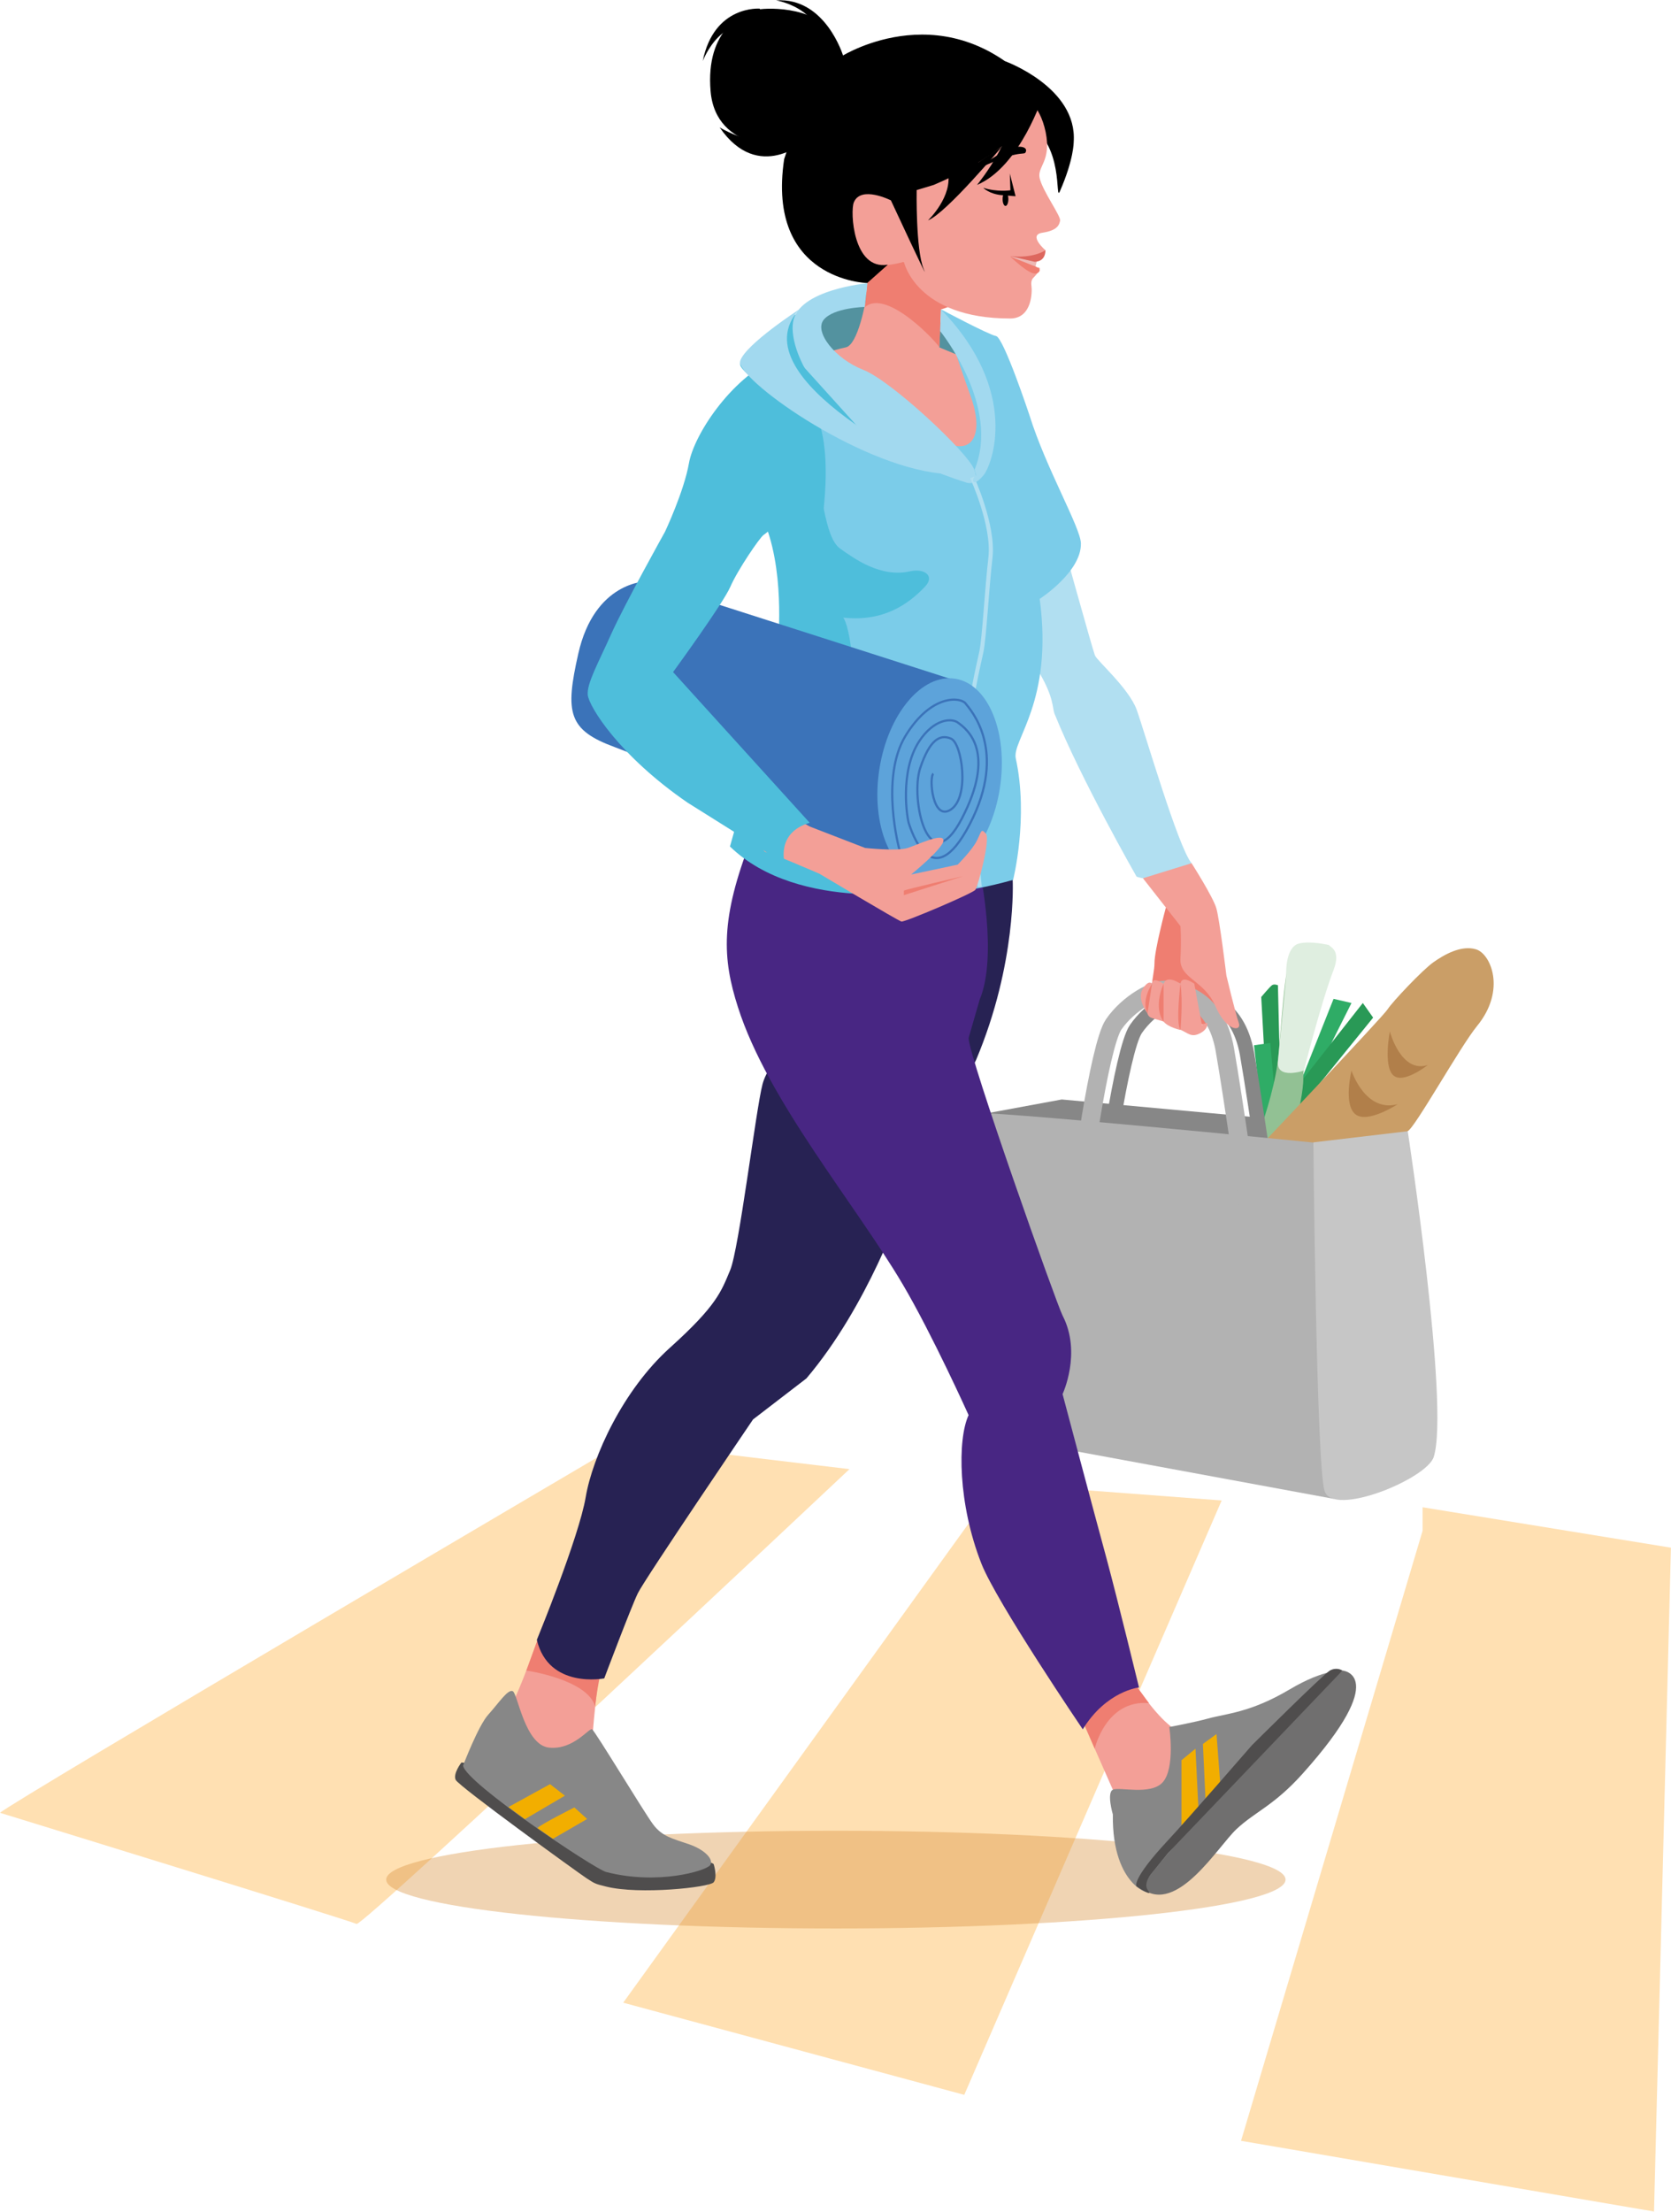 <svg width="5179" height="6852" viewBox="0 0 5179 6852" fill="none" xmlns="http://www.w3.org/2000/svg">
<path d="M0.031 5616.16C31.328 5584.86 1931.51 4467.74 1931.51 4467.74L2632.82 4551.42C2632.82 4551.42 1124.17 5970.65 1105.01 5960.43C1085.85 5950.21 0.031 5616.16 0.031 5616.16Z" fill="#FFE0B2"/>
<path d="M3091.42 4596.12L3786.35 4648.5L2988.59 6489.92L1931.51 6204.41L3091.42 4596.12Z" fill="#FFE0B2"/>
<path d="M4409.1 4742.39L3846.39 6632.35L5126.38 6851.43L5178.75 4794.76L4409.1 4669.58V4742.39Z" fill="#FFE0B2"/>
<path opacity="0.4" d="M2590.67 5974.48C3360.38 5974.48 3984.35 5906.71 3984.35 5823.1C3984.35 5739.5 3360.38 5671.73 2590.67 5671.73C1820.96 5671.73 1196.99 5739.5 1196.99 5823.1C1196.99 5906.71 1820.96 5974.48 2590.67 5974.48Z" fill="#D99542"/>
<path d="M4216.84 3602.29L4255.8 4469.67L4363.11 4455.62L4216.84 3602.29Z" fill="#9D9D9C"/>
<path d="M3058.85 3448.99L3290.7 3406.2L4363.11 3504.56L4000.96 3650.83L3574.93 3790.07L3058.85 3448.99Z" fill="#878787"/>
<path d="M3928.78 3470.71C3930.06 3463.04 3908.98 3088.76 3908.98 3088.76C3908.98 3088.76 3935.17 3057.46 3942.19 3052.35C3949.22 3047.24 3960.72 3052.35 3960.72 3052.35L3970.3 3447.71L3928.78 3470.71Z" fill="#299956"/>
<path d="M3913.45 3479.01L3886.63 3238.21L3937.08 3231.19L3960.08 3493.06L3913.45 3479.01Z" fill="#2FAC66"/>
<path d="M3969.66 3504.57C3971.58 3501.37 4133.17 3094.51 4133.17 3094.51L4188.74 3107.29L3989.46 3504.57L3969.66 3497.54" fill="#2FAC66"/>
<path d="M3981.79 3415.15L4223.87 3107.29L4255.8 3152.64L3981.79 3490.52V3415.15Z" fill="#299956"/>
<path d="M3845.75 3654.03C3845.75 3654.03 3948.58 3426.64 3962.63 3266.96C3976.69 3107.28 3983.71 2961.02 4015.01 2936.75C4046.31 2912.48 4135.09 2933.55 4133.17 2966.77C4131.25 3008.92 4036.09 3272.07 4039.28 3339.14C4042.47 3406.2 3972.85 3654.03 3972.85 3654.03H3845.75Z" fill="#92C194"/>
<path d="M3960.72 3288.04L3986.27 3025.53C3986.27 3023.61 3986.27 3021.69 3986.27 3019.78C3985.63 3005.09 3986.27 2934.19 4025.23 2923.33C4061 2913.75 4119.12 2927.8 4119.12 2927.8C4119.12 2932.91 4158.08 2940.58 4133.17 3005.09C4094.85 3104.73 4041.2 3316.78 4041.2 3316.78C4041.2 3316.78 3954.97 3346.16 3960.72 3288.04Z" fill="#DFEEE0"/>
<path d="M3419.72 3721.09C3412.7 3707.04 3475.29 3253.55 3520.64 3187.76C3565.99 3121.97 3649.66 3074.71 3687.98 3081.73C3726.31 3088.76 3836.17 3104.73 3864.91 3264.4C3893.01 3424.72 3942.19 3776.02 3942.19 3776.02" stroke="#878787" stroke-width="44.71" stroke-miterlimit="10"/>
<path d="M3900.04 3556.94C3900.04 3556.94 4286.46 3149.44 4300.51 3127.08C4314.57 3104.73 4408.46 3005.09 4442.95 2980.82C4477.44 2956.55 4529.81 2927.16 4575.16 2941.22C4620.51 2955.27 4669.05 3067.68 4577.72 3178.82C4525.34 3242.69 4383.55 3497.54 4362.47 3504.56C4341.39 3511.59 4112.09 3716.62 4112.09 3716.62L3983.07 3776.66L3900.04 3556.94Z" fill="#CA9E67"/>
<path d="M3004.56 3449C3026.91 3434.95 4070.58 3539.7 4070.58 3539.7L4133.17 4643.4L3205.11 4472.23L2971.34 3497.54L3004.56 3449Z" fill="#B2B2B2"/>
<path d="M4070.58 3539.05L4363.11 3504.56C4363.11 3504.56 4493.41 4357.25 4443.59 4513.74C4421.87 4582.08 4129.98 4702.16 4105.07 4618.49C4079.52 4534.81 4070.58 3539.05 4070.58 3539.05Z" fill="#C6C6C6"/>
<path d="M4188.74 3316.78C4188.74 3316.78 4230.89 3447.71 4331.81 3420.89C4331.81 3420.89 4237.28 3482.84 4200.24 3451.55C4163.19 3420.89 4188.74 3316.78 4188.74 3316.78Z" fill="#B17F4A"/>
<path d="M4307.54 3195.42C4307.54 3195.42 4342.03 3326.36 4425.06 3299.53C4425.06 3299.53 4347.14 3361.49 4317.12 3330.19C4287.1 3299.53 4307.54 3195.42 4307.54 3195.42Z" fill="#B17F4A"/>
<path d="M3440.16 5082.2C3440.16 5082.2 3539.16 5282.75 3636.25 5354.29L3623.47 5561.23L3581.32 5612.33C3581.32 5612.33 3537.25 5634.05 3521.28 5623.19C3504.67 5612.33 3449.1 5544.63 3449.1 5544.63L3324.55 5262.31C3324.55 5262.31 3303.48 5150.54 3324.55 5139.68C3344.99 5128.82 3440.16 5082.2 3440.16 5082.2Z" fill="#F39F97"/>
<path d="M3392.9 5417.52C3392.9 5417.52 3427.39 5264.87 3560.88 5276.36L3514.89 5213.77H3393.54L3350.74 5264.87L3362.88 5347.9L3392.9 5417.52Z" fill="#EF7E71"/>
<path d="M1679.86 5041.96C1679.86 5041.96 1609.6 5247.63 1576.39 5298.09C1543.17 5348.54 1594.91 5459.68 1594.91 5459.68L1743.09 5517.8L1813.99 5475.01L1835.07 5395.17C1835.07 5395.17 1849.12 5193.34 1873.39 5103.28C1897.66 5013.86 1679.86 5041.96 1679.86 5041.96Z" fill="#F39F97"/>
<path d="M1430.12 5460.31C1430.12 5460.31 1403.29 5494.8 1412.24 5513.96C1420.54 5533.13 1790.36 5800.75 1818.46 5819.27C1846.56 5837.79 1847.2 5836.52 1879.14 5844.82C1981.33 5870.37 2198.5 5847.38 2211.91 5831.41C2224.68 5814.8 2211.91 5775.2 2211.91 5775.2C2205.52 5763.06 1904.69 5686.42 1887.44 5683.86C1870.2 5681.31 1767.36 5619.99 1767.36 5619.99L1548.28 5473.73L1430.12 5460.31Z" fill="#4F4D4D"/>
<path d="M1435.23 5469.9C1435.23 5469.9 1482.49 5345.35 1513.79 5311.49C1545.09 5277 1573.83 5232.29 1589.16 5239.32C1604.49 5246.34 1626.84 5407.94 1702.85 5414.33C1778.22 5421.35 1826.12 5351.73 1835.07 5357.48C1844.65 5363.23 1996.02 5614.25 2024.13 5651.93C2052.23 5689.61 2084.17 5696 2134.62 5713.25C2185.08 5730.49 2213.19 5761.15 2201.05 5778.4C2188.28 5795.64 2039.46 5840.99 1878.5 5799.47C1843.37 5790.53 1441.62 5522.27 1435.23 5469.9Z" fill="#878787"/>
<path d="M1631.32 5175.44C1631.32 5175.44 1820.38 5202.27 1844.65 5286.58C1844.65 5286.58 1852.95 5200.35 1875.31 5130.73C1897.66 5061.11 1813.99 5022.79 1813.99 5022.79L1750.76 5037.48L1686.88 5022.79L1631.32 5175.44Z" fill="#EF7E71"/>
<path d="M3613.25 2812.2C3613.25 2812.2 3578.13 2942.5 3578.13 2984.01C3578.13 3025.53 3550.66 3088.12 3595.37 3109.2C3640.72 3130.28 3732.69 3214.59 3768.46 3148.8C3804.23 3083.02 3699.48 2813.48 3690.54 2811.56C3682.88 2810.28 3613.25 2812.2 3613.25 2812.2Z" fill="#EF7E71"/>
<path d="M3284.95 1647.82C3284.95 1647.82 3386.51 2013.16 3393.54 2030.41C3400.56 2047.65 3497.65 2131.33 3522.56 2197.75C3546.83 2264.18 3651.58 2625.69 3693.09 2674.24C3693.09 2674.24 3675.85 2698.51 3620.28 2715.75C3564.71 2733 3522.56 2715.75 3522.56 2715.75C3522.56 2715.75 3349.46 2413 3268.35 2211.17C3261.32 2193.92 3267.07 2162.62 3222.36 2085.98C3177.65 2009.33 3127.83 1889.89 3125.27 1861.15C3122.72 1832.41 3171.9 1707.22 3171.9 1707.22L3284.95 1647.82Z" fill="#B1DFF1"/>
<path d="M3138.69 2725.97C3138.69 2725.97 3152.1 2983.37 3025 3284.21L2796.97 3731.31C2796.97 3731.31 2692.22 4043 2499.33 4270.39L2333.9 4397.49C2333.9 4397.49 1997.94 4892.5 1976.86 4935.93C1955.78 4979.36 1872.75 5199.72 1872.75 5199.72C1872.75 5199.72 1700.3 5233.57 1663.89 5080.28C1663.89 5080.28 1794.19 4762.84 1815.27 4638.29C1836.34 4513.74 1930.23 4306.79 2076.5 4175.22C2222.77 4043.64 2235.54 4000.21 2263.01 3935.06C2290.47 3869.91 2342.85 3436.86 2363.29 3358.94C2383.72 3281.01 2485.28 3201.81 2502.53 3173.71C2519.77 3145.61 2880.01 2864.57 2892.78 2847.96C2905.56 2832 3011.58 2693.39 3011.58 2693.39L3138.69 2725.97Z" fill="#272253"/>
<path d="M2328.16 2600.14L3036.49 2696.59C3036.49 2696.59 3093.34 2961.02 3036.49 3096.43L3002 3215.87C3002.64 3273.99 3275.37 4041.73 3293.26 4075.58C3353.3 4191.19 3293.26 4318.93 3293.26 4318.93C3293.26 4318.93 3392.26 4691.94 3429.3 4827.35C3465.71 4962.76 3530.22 5227.83 3530.22 5227.83C3530.22 5227.83 3429.3 5238.05 3355.85 5357.49C3355.85 5357.49 3089.51 4965.31 3041.6 4843.96C2969.43 4660.01 2966.87 4460.09 3002 4384.08C3002 4384.08 2889.59 4134.34 2797.61 3978.5C2648.79 3726.84 2379.25 3408.76 2287.28 3120.7C2238.73 2969.32 2231.71 2847.33 2328.16 2600.14Z" fill="#482683"/>
<path d="M2797.61 1025.06L2876.17 986.098L2931.74 1005.9L2990.5 1096.6L2980.92 1150.89H2865.95L2797.61 1025.06Z" fill="#53929F"/>
<path d="M2676.26 899.871L2499.33 973.962V1055.72L2589.39 1150.89L2741.41 1128.53L2763.76 1025.06L2676.26 899.871Z" fill="#53929F"/>
<path d="M2683.28 930.535C2683.28 930.535 2659.65 1068.5 2621.33 1076.16C2583.64 1083.83 2499.33 1111.93 2499.33 1111.93L2741.41 1296.52C2741.41 1296.52 2963.04 1435.76 2966.23 1435.76C2969.43 1435.76 3071.62 1383.39 3071.62 1383.39L3037.13 1128.54L2911.3 1076.16L2916.41 958.639L2683.28 930.535Z" fill="#F39F97"/>
<path d="M3009.03 1497.07C3009.03 1497.07 3044.8 1647.17 3040.96 1686.77C3037.13 1726.37 2795.06 2430.88 2861.48 2621.21" stroke="#FCC64B" stroke-width="8.607" stroke-miterlimit="10"/>
<path d="M2676.26 723.586C2676.26 723.586 2968.79 925.421 2966.23 935.001C2963.68 944.582 2916.41 958.634 2916.41 958.634C2916.41 958.634 2911.3 1083.18 2911.3 1076.16C2911.3 1069.13 2749.71 890.93 2680.73 951.608L2694.78 793.206" fill="#EF7E71"/>
<path d="M3115.06 189.621C3115.06 189.621 3339.88 270.738 3327.75 439.998C3327.75 439.998 3328.39 493.651 3284.95 592.652C3268.35 630.336 3301.56 442.553 3179.57 380.598C3070.98 325.668 3067.15 343.552 3067.15 343.552L3047.35 287.345L3115.06 189.621Z" fill="black"/>
<path d="M3171.26 298.84C3171.26 298.84 3221.72 317.363 3240.88 409.338C3259.41 500.674 3213.42 516.004 3222.36 552.411C3231.94 592.65 3288.15 669.296 3285.59 683.348C3283.04 697.399 3276.65 714.006 3230.66 721.032C3184.68 728.058 3240.88 775.962 3240.88 775.962L3208.31 811.091C3208.31 811.091 3194.9 834.085 3212.14 829.614C3240.88 822.588 3201.28 862.188 3201.28 862.188C3201.28 862.188 3194.26 869.214 3196.81 885.821C3199.37 902.428 3199.37 986.738 3131.02 986.738C2839.13 986.738 2801.45 811.091 2801.45 811.091C2801.45 811.091 2682.64 848.137 2620.05 793.207C2598.97 775.323 2610.47 744.664 2598.33 701.87C2549.15 530.694 2745.24 592.011 2745.24 592.011L3171.26 298.84Z" fill="#F39F97"/>
<path d="M3047.35 581.794C3047.35 581.794 3065.87 601.594 3106.75 604.788C3147.63 607.982 3147.63 607.982 3147.63 607.982L3129.75 537.723L3131.66 589.459C3131.66 589.459 3090.78 595.846 3047.35 581.794Z" fill="black"/>
<path d="M3014.78 531.33C3014.78 531.33 3115.69 459.155 3146.99 455.323C3178.29 451.49 3184.04 462.987 3178.29 472.568C3172.54 481.51 3153.38 461.071 3014.78 531.33Z" fill="black"/>
<path d="M3214.06 806.616L3207.03 835.358L3130.38 794.48L3214.06 806.616Z" fill="#EDB8B4"/>
<path d="M3240.24 775.32C3240.24 775.32 3201.92 802.146 3129.75 793.204L3207.03 811.089C3207.67 810.45 3239.61 813.005 3240.24 775.32Z" fill="#DD675E"/>
<path d="M3130.38 794.48L3201.28 822.584C3201.28 822.584 3228.75 830.249 3221.08 841.107C3208.31 859.63 3176.37 836.636 3130.38 794.48Z" fill="#EF7E71"/>
<path d="M3104.84 454.691C3104.84 454.691 2932.38 660.997 2876.17 682.713C2876.17 682.713 2954.74 607.984 2937.49 531.337C2920.25 454.053 3032.02 503.234 3032.02 503.234" fill="black"/>
<path d="M2300.69 1134.29C2300.69 1134.29 2431.63 1288.22 2471.23 1403.83C2522.96 1557.12 2522.96 1677.84 2471.23 1682.95C2419.49 1687.42 2362.65 1599.27 2362.65 1599.27C2362.65 1599.27 2476.34 1864.34 2429.07 1989.53C2381.81 2115.36 2264.28 2538.19 2264.28 2538.19C2264.28 2538.19 2505.72 2902.9 3139.96 2725.97C3139.96 2725.97 3188.51 2533.72 3148.27 2349.77C3135.49 2292.92 3265.15 2176.04 3222.36 1855.4C3222.36 1855.4 3352.02 1771.73 3350.1 1683.58C3349.46 1635.04 3241.52 1449.81 3191.06 1287.58C3191.06 1287.58 3110.58 1044.87 3086.95 1041.04C3063.32 1036.56 2917.05 958.641 2917.05 958.641C2917.05 958.641 2974.54 1134.29 3007.75 1225.62C3072.26 1403.19 2959.21 1453.01 2798.25 1253.73C2775.9 1226.26 2569.59 1172.61 2546.6 1104.27L2300.69 1134.29Z" fill="#7BCCE9"/>
<path d="M3221.08 286.067C3221.08 286.067 3228.75 429.778 2894.06 572.851L2841.05 588.819C2841.05 588.819 2837.85 774.047 2862.76 833.448C2887.67 892.849 2761.21 620.755 2761.21 620.755C2761.21 620.755 2667.95 573.49 2646.24 627.142C2634.74 654.607 2643.68 837.919 2751.63 820.035L2687.75 876.881C2687.75 876.881 2374.14 869.855 2430.35 493.011L2443.13 454.688C2443.13 454.688 2218.3 473.211 2202.33 282.235C2186.36 91.258 2302.61 35.051 2355.62 28.664C2408.63 22.277 2568.31 28.664 2593.22 141.078L2611.75 172.375C2613.02 172.375 2941.32 -33.292 3221.08 286.067Z" fill="black"/>
<path d="M2328.16 1128.54C2328.16 1128.54 2422.05 1193.68 2503.8 1390.41C2554.26 1511.13 2551.07 1663.14 2604.72 1700.19C2647.51 1730.21 2729.27 1790.88 2821.24 1769.81C2864.68 1760.23 2897.89 1783.86 2867.87 1816.43C2867.23 1817.07 2867.23 1817.07 2866.59 1817.71C2815.5 1872 2734.38 1930.13 2604.72 1912.24C2620.69 1885.42 2666.68 2064.89 2626.44 2234.79C2613.66 2287.81 2678.81 2724.69 2879.37 2759.18C2879.37 2759.18 2477.61 2830.72 2262.37 2622.49C2262.37 2622.49 2367.76 2245.65 2389.47 2207.97C2411.19 2170.92 2413.74 2020.82 2412.47 2000.38C2410.55 1979.95 2435.46 1759.59 2361.37 1599.27C2361.37 1599.27 2508.27 1797.27 2508.91 1606.93C2509.55 1417.24 2361.37 1170.05 2299.41 1134.28L2328.16 1128.54Z" fill="#4EBEDB"/>
<path d="M2334.54 1540.51L2436.74 1759.59C2436.74 1759.59 2526.16 1706.57 2534.46 1686.13C2542.76 1665.7 2600.89 1348.89 2503.16 1244.14C2405.44 1139.39 2356.26 1185.38 2356.26 1185.38L2334.54 1540.51Z" fill="#4EBEDB"/>
<path d="M2466.12 973.973C2466.12 973.973 2286.64 1085.11 2294.3 1130.46C2298.77 1158.56 2440.57 1253.09 2571.51 1318.24C2596.42 1330.38 2620.69 1341.87 2643.68 1351.45C2695.42 1373.17 2740.77 1385.95 2767.59 1383.39C2869.79 1371.89 2671.15 1186.03 2671.15 1186.03L2545.32 1104.27L2466.12 973.973Z" fill="#4EBEDB"/>
<path d="M2688.39 877.516C2688.39 877.516 2473.14 896.677 2457.81 998.233C2442.49 1099.79 2565.12 1360.39 2997.53 1495.79C2997.53 1495.79 3039.05 1507.29 3019.25 1454.28C2999.45 1401.26 2762.48 1179.63 2675.62 1145.78C2588.75 1111.92 2522.33 1028.25 2552.98 990.569C2583.64 952.884 2680.09 950.968 2680.09 950.968L2688.39 877.516Z" fill="#A2D9EF"/>
<path d="M3116.33 637.999C3121.27 637.999 3125.28 628.562 3125.28 616.921C3125.28 605.28 3121.27 595.844 3116.33 595.844C3111.39 595.844 3107.39 605.28 3107.39 616.921C3107.39 628.562 3111.39 637.999 3116.33 637.999Z" fill="black"/>
<path d="M3036.49 2747.69C3036.49 2747.69 2999.45 2372.12 3002 2273.12C3004.56 2174.12 3031.38 2067.45 3041.6 2019.55C3051.18 1971.65 3058.21 1827.93 3069.71 1727.66C3081.2 1627.38 3012.86 1479.2 3012.86 1479.2" stroke="#B1DFF1" stroke-width="12.774" stroke-miterlimit="10"/>
<path d="M3233.22 294.374C3233.22 294.374 3162.96 516.009 3028.19 572.855C3028.19 572.855 3173.82 396.569 3127.19 296.929C3080.56 197.289 3233.22 294.374 3233.22 294.374Z" fill="black"/>
<path d="M2916.41 958.641L2913.86 1025.71C2913.86 1025.71 3102.28 1258.2 3020.53 1454.92L3025.63 1472.81C3011.58 1477.28 3008.39 1518.16 3047.99 1472.81C3074.18 1442.15 3163.6 1212.85 2916.41 958.641Z" fill="#A2D9EF"/>
<path d="M2390.11 1025.07C2390.11 1025.07 2521.05 1281.83 2576.62 1293.33C2632.19 1304.83 2713.3 1382.75 2713.3 1382.75" fill="#4EBEDB"/>
<path d="M3350.74 3707.04C3343.72 3692.99 3406.31 3239.5 3451.66 3173.71C3497.01 3107.92 3580.68 3060.66 3619 3067.68C3657.33 3074.71 3767.19 3090.68 3795.93 3250.36C3824.03 3410.68 3873.21 3761.97 3873.21 3761.97" stroke="#B2B2B2" stroke-width="57.485" stroke-miterlimit="10"/>
<path d="M3693.09 2674.23C3693.09 2674.23 3759.52 2778.34 3769.74 2813.47C3779.96 2847.96 3801.04 3022.33 3801.04 3022.33C3801.04 3022.33 3829.14 3140.49 3839.36 3168.6C3849.58 3196.7 3801.04 3196.7 3766.55 3116.22C3732.06 3036.38 3655.41 3031.91 3658.6 2969.96C3661.8 2908 3658.6 2869.04 3658.6 2869.04L3542.36 2720.86L3693.09 2674.23Z" fill="#F39F97"/>
<path d="M4160.64 5175.45C4160.64 5175.45 4313.93 5186.3 4037.36 5494.8C3947.94 5594.44 3891.1 5611.69 3832.34 5666.62C3774.85 5720.27 3648.38 5932.96 3539.8 5851.21V5716.44C3539.8 5716.44 3668.82 5577.84 3672.02 5560.59C3675.21 5543.35 3803.59 5464.15 3797.21 5449.46C3790.18 5434.76 3866.83 5369.62 3877.68 5357.48C3887.9 5345.34 4160.64 5175.45 4160.64 5175.45Z" fill="#706F6F"/>
<path d="M3449.1 5621.27C3449.1 5621.27 3429.3 5554.2 3449.1 5544.62C3468.9 5535.04 3565.35 5562.51 3603.03 5522.27C3643.27 5478.84 3624.11 5350.45 3624.11 5350.45C3624.11 5350.45 3702.04 5335.76 3743.55 5324.27C3801.04 5308.3 3874.49 5306.38 3996.48 5234.21C4108.26 5167.78 4161.27 5176.72 4161.27 5176.72C4081.43 5228.46 3742.91 5598.28 3742.91 5598.28C3742.91 5598.28 3567.91 5802.03 3558.32 5819.27C3558.32 5819.27 3539.16 5841.63 3558.96 5858.87C3578.12 5874.84 3445.91 5852.49 3449.1 5621.27Z" fill="#878787"/>
<path d="M3661.8 5453.29V5655.13L3714.17 5601.47L3705.23 5417.52L3661.8 5453.29Z" fill="#F2AE00"/>
<path d="M3728.22 5402.83L3736.53 5579.76L3782.51 5531.86L3770.38 5372.18L3728.22 5402.83Z" fill="#F2AE00"/>
<path d="M3522.56 5844.19C3522.56 5844.19 3504.03 5825.66 3619.64 5701.75C3682.24 5634.69 3880.24 5406.67 3880.24 5406.67C3880.24 5406.67 4100.6 5187.59 4121.67 5175.45C4143.39 5163.31 4160.64 5175.45 4160.64 5175.45L3619.64 5741.35L3571.1 5801.39C3571.1 5801.39 3540.44 5834.61 3558.33 5856.96C3576.85 5879.96 3522.56 5844.19 3522.56 5844.19Z" fill="#4F4D4D"/>
<path d="M1575.75 5598.27L1704.77 5527.38L1750.75 5563.14L1626.84 5635.96L1575.75 5598.27Z" fill="#F2AE00"/>
<path d="M1665.81 5663.43C1675.39 5651.93 1780.14 5599.56 1780.14 5599.56L1819.74 5635.32L1713.71 5696.64L1665.81 5663.43Z" fill="#F2AE00"/>
<path d="M3658.6 3047.88C3658.6 3047.88 3634.33 3180.09 3658.6 3190.31C3682.87 3200.53 3691.82 3215.22 3719.28 3201.17C3746.75 3187.12 3741.64 3168.6 3741.64 3168.6L3725.03 3174.98L3701.4 3047.24C3700.76 3047.88 3663.07 3018.5 3658.6 3047.88Z" fill="#F39F97"/>
<path d="M3658.6 3047.87C3658.6 3047.87 3617.09 3017.85 3606.23 3047.87C3595.37 3077.89 3592.18 3146.87 3606.23 3164.76C3620.28 3182.64 3658.6 3190.95 3658.6 3190.95V3047.87Z" fill="#F39F97"/>
<path d="M3606.23 3047.88C3606.23 3047.88 3570.46 3022.97 3570.46 3047.88C3570.46 3072.79 3534.69 3143.04 3570.46 3153.9C3606.23 3164.76 3606.23 3164.76 3606.23 3164.76V3047.88Z" fill="#F39F97"/>
<path d="M3570.46 3047.88C3570.46 3047.88 3560.88 3032.55 3541.72 3063.85C3522.56 3095.14 3555.77 3138.58 3555.77 3138.58L3570.46 3047.88Z" fill="#F39F97"/>
<path d="M3658.6 3047.88C3658.6 3047.88 3643.27 3171.16 3658.6 3190.32C3658.6 3190.32 3666.91 3101.54 3658.6 3047.88Z" fill="#EF7E71"/>
<path d="M3606.23 3047.88C3606.23 3047.88 3573.02 3118.78 3606.23 3164.77V3047.88Z" fill="#EF7E71"/>
<path d="M3570.46 3047.88C3570.46 3047.88 3535.97 3098.98 3556.41 3139.22L3570.46 3047.88Z" fill="#EF7E71"/>
<path d="M3011.58 2124.3L2003.05 1801.11C2003.05 1801.11 1842.73 1801.11 1792.27 2025.3C1750.75 2208.61 1760.97 2261.63 1905.32 2314.64C2049.67 2367.66 2807.83 2697.23 2807.83 2697.23C2807.83 2697.23 2709.47 2540.11 2749.07 2395.76C2796.34 2223.94 2911.94 2152.41 3011.58 2124.3Z" fill="#3B73B9"/>
<path d="M3099.02 2441.43C3125.47 2270.26 3063.26 2118.56 2960.06 2102.62C2856.87 2086.68 2751.77 2212.52 2725.33 2383.69C2698.88 2554.87 2761.09 2706.56 2864.29 2722.5C2967.48 2738.45 3072.58 2612.61 3099.02 2441.43Z" fill="#5DA3DA"/>
<path d="M2787.39 2631.44C2787.39 2631.44 2726.72 2409.81 2806.55 2279.51C2886.39 2149.21 2977.09 2159.43 2992.42 2179.23C3007.75 2199.03 3124.64 2324.22 3005.83 2552.88C2887.03 2782.18 2823.16 2567.57 2817.41 2552.88C2811.66 2538.19 2787.39 2390.64 2848.71 2296.75C2894.06 2227.77 2947.07 2224.58 2966.87 2237.35C3002.64 2261.62 3086.31 2333.16 2981.56 2534.99C2876.81 2736.83 2820.61 2473.68 2851.9 2379.79C2881.92 2290.37 2913.86 2273.76 2947.71 2288.45C2981.56 2303.14 3005.83 2467.93 2947.71 2507.53C2889.59 2547.13 2878.73 2406.61 2892.78 2397.03" stroke="#3B73B9" stroke-width="6.825" stroke-miterlimit="10"/>
<path d="M2381.17 2487.1L2509.55 2560.55L2681.37 2626.98C2681.37 2626.98 2781.01 2637.83 2813.58 2626.98C2846.16 2616.12 2922.8 2579.07 2924.08 2603.34C2925.36 2626.98 2823.8 2709.37 2823.8 2709.37L2968.15 2678.71C2968.15 2678.71 3012.86 2634 3027.55 2604.62C3042.24 2575.24 3040.33 2565.02 3055.65 2582.91C3070.35 2600.79 3030.75 2745.78 3023.08 2756.64C3015.42 2767.49 2804 2857.55 2793.78 2855C2783.56 2852.44 2539.57 2706.82 2539.57 2706.82C2539.57 2706.82 2378.61 2637.2 2372.87 2639.75C2367.12 2642.31 2300.05 2548.41 2381.17 2487.1Z" fill="#F39F97"/>
<path d="M2526.16 1276.73C2514.66 1269.06 2449.51 1089.58 2402.25 1111.3C2263.65 1174.53 2150.59 1347.62 2135.26 1435.13C2119.93 1522.63 2061.17 1647.18 2061.17 1647.18C2061.17 1647.18 1935.35 1872.65 1894.47 1963.99C1853.59 2055.32 1818.46 2117.28 1821.65 2153.05C1825.49 2188.81 1918.1 2340.19 2130.79 2486.46L2432.27 2675.52C2432.27 2675.52 2403.52 2579.71 2509.55 2549.05L2086.08 2082.15C2086.08 2082.15 2241.29 1869.46 2263.65 1817.72C2286 1765.98 2354.98 1665.07 2366.48 1657.4C2377.98 1649.74 2418.85 1613.97 2429.71 1609.5C2441.21 1605.67 2519.13 1561.59 2530.63 1545.63C2542.13 1529.66 2526.16 1490.7 2529.99 1466.42C2533.82 1442.79 2526.8 1417.24 2526.8 1386.59C2526.8 1318.88 2497.42 1231.38 2497.42 1231.38L2526.16 1276.73Z" fill="#4EBEDB"/>
<path d="M2801.45 2759.19C2807.19 2755.35 2984.76 2714.48 2984.76 2714.48L2801.45 2773.24V2759.19Z" fill="#EF7E71"/>
<path d="M2476.98 958.641C2476.98 958.641 2311.55 1065.95 2294.3 1117.68C2277.7 1169.42 2651.99 1440.23 2916.41 1467.06C2916.41 1467.06 2279.61 1175.17 2476.98 958.641Z" fill="#A2D9EF"/>
<path d="M2613.02 172.381C2613.02 172.381 2558.09 -9.014 2405.44 1.205C2405.44 1.205 2588.75 29.309 2545.96 217.092C2503.17 404.875 2613.02 172.381 2613.02 172.381Z" fill="black"/>
<path d="M2499.33 434.261C2499.33 434.261 2351.15 570.307 2230.43 394.66C2230.43 394.66 2390.11 493.661 2482.73 394.66" fill="black"/>
<path d="M2354.98 26.759C2354.98 26.759 2213.19 15.262 2178.06 188.993C2178.06 188.993 2243.85 19.094 2365.2 107.876L2354.98 26.759Z" fill="black"/>
</svg>
